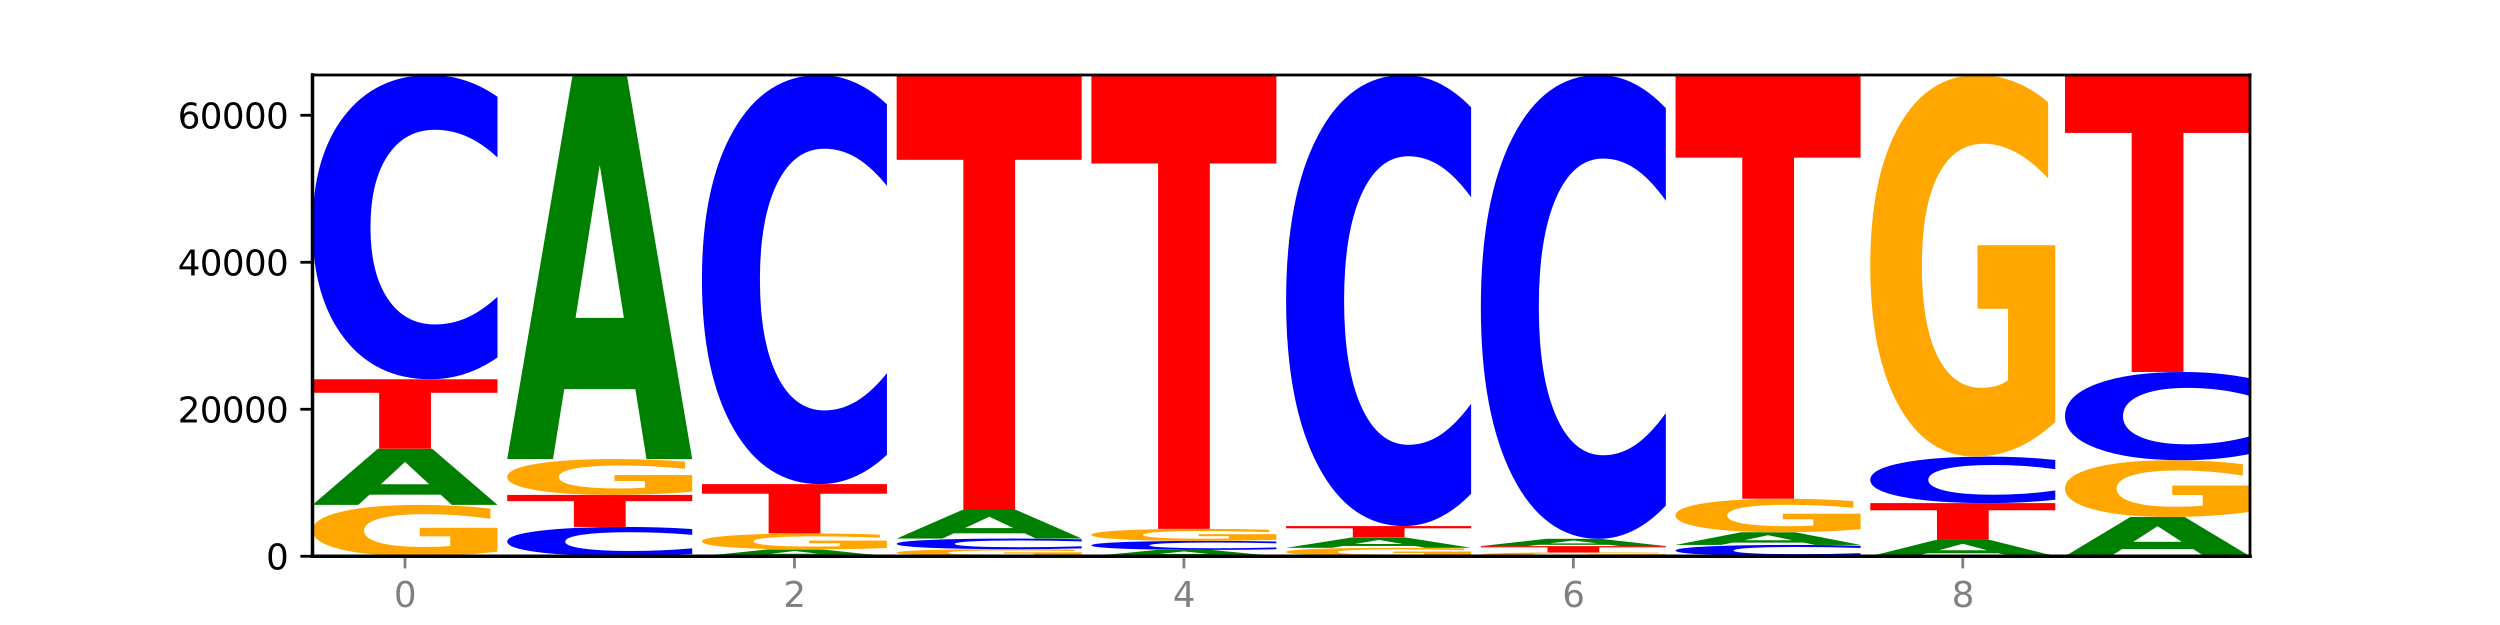 <?xml version="1.0" encoding="utf-8" standalone="no"?>
<!DOCTYPE svg PUBLIC "-//W3C//DTD SVG 1.1//EN"
  "http://www.w3.org/Graphics/SVG/1.1/DTD/svg11.dtd">
<svg xmlns:xlink="http://www.w3.org/1999/xlink" width="720pt" height="180pt" viewBox="0 0 720 180" xmlns="http://www.w3.org/2000/svg" version="1.1">
 <defs>
  <style type="text/css">*{stroke-linejoin: round; stroke-linecap: butt}</style>
 </defs>
 <g id="figure_1">
  <g id="patch_1">
   <path d="M 0 180 
L 720 180 
L 720 0 
L 0 0 
z
" style="fill: #ffffff"/>
  </g>
  <g id="axes_1">
   <g id="patch_2">
    <path d="M 90 160.2 
L 648 160.2 
L 648 21.6 
L 90 21.6 
z
" style="fill: #ffffff"/>
   </g>
   <g id="line2d_1">
    <path d="M 90 160.2 
L 648 160.2 
" clip-path="url(#p4df6c82602)" style="fill: none; stroke: #000000; stroke-width: 0.5; stroke-linecap: square"/>
   </g>
   <g id="patch_3">
    <path d="M 143.276 158.862 
Q 137.903 159.531 132.124 159.867 
Q 126.345 160.2 120.184 160.2 
Q 106.262 160.2 98.131 158.208 
Q 90 156.215 90 152.808 
Q 90 149.361 98.274 147.383 
Q 106.561 145.406 120.972 145.406 
Q 126.525 145.406 131.611 145.675 
Q 136.709 145.941 141.223 146.467 
L 141.223 149.416 
Q 136.566 148.74 131.957 148.407 
Q 127.348 148.071 122.716 148.071 
Q 114.143 148.071 109.498 149.3 
Q 104.853 150.525 104.853 152.808 
Q 104.853 155.069 109.331 156.304 
Q 113.808 157.535 122.047 157.535 
Q 124.292 157.535 126.214 157.465 
Q 128.136 157.392 129.665 157.239 
L 129.665 154.47 
L 120.889 154.47 
L 120.889 152.004 
L 143.276 152.004 
L 143.276 158.862 
z
" clip-path="url(#p4df6c82602)" style="fill: #ffa600"/>
   </g>
   <g id="patch_4">
    <path d="M 126.905 142.461 
L 106.415 142.461 
L 103.18 145.406 
L 90 145.406 
L 108.823 129.237 
L 124.454 129.237 
L 143.276 145.406 
L 130.107 145.406 
L 126.905 142.461 
z
M 109.683 139.46 
L 123.604 139.46 
L 116.655 133.028 
L 109.683 139.46 
z
" clip-path="url(#p4df6c82602)" style="fill: #008000"/>
   </g>
   <g id="patch_5">
    <path d="M 90 109.228 
L 143.276 109.228 
L 143.276 113.13 
L 124.109 113.13 
L 124.109 129.237 
L 109.204 129.237 
L 109.204 113.13 
L 90 113.13 
L 90 109.228 
z
" clip-path="url(#p4df6c82602)" style="fill: #ff0000"/>
   </g>
   <g id="patch_6">
    <path d="M 143.276 102.946 
Q 138.82 106.06 134.001 107.635 
Q 129.182 109.228 123.934 109.228 
Q 108.282 109.228 99.141 97.426 
Q 90 85.624 90 65.441 
Q 90 45.186 99.141 33.402 
Q 108.282 21.6 123.934 21.6 
Q 129.182 21.6 134.001 23.193 
Q 138.82 24.768 143.276 27.881 
L 143.276 45.349 
Q 138.78 41.222 134.417 39.303 
Q 130.055 37.384 125.236 37.384 
Q 116.591 37.384 111.638 44.86 
Q 106.698 52.318 106.698 65.441 
Q 106.698 78.51 111.638 85.986 
Q 116.591 93.443 125.236 93.443 
Q 130.055 93.443 134.417 91.525 
Q 138.78 89.588 143.276 85.461 
L 143.276 102.946 
z
" clip-path="url(#p4df6c82602)" style="fill: #0000ff"/>
   </g>
   <g id="patch_7">
    <path d="M 199.357 159.595 
Q 194.9 159.895 190.081 160.047 
Q 185.263 160.2 180.014 160.2 
Q 164.363 160.2 155.222 159.063 
Q 146.08 157.926 146.08 155.982 
Q 146.08 154.031 155.222 152.895 
Q 164.363 151.759 180.014 151.759 
Q 185.263 151.759 190.081 151.912 
Q 194.9 152.064 199.357 152.364 
L 199.357 154.046 
Q 194.86 153.649 190.498 153.464 
Q 186.135 153.279 181.316 153.279 
Q 172.672 153.279 167.718 153.999 
Q 162.779 154.718 162.779 155.982 
Q 162.779 157.241 167.718 157.961 
Q 172.672 158.679 181.316 158.679 
Q 186.135 158.679 190.498 158.495 
Q 194.86 158.308 199.357 157.91 
L 199.357 159.595 
z
" clip-path="url(#p4df6c82602)" style="fill: #0000ff"/>
   </g>
   <g id="patch_8">
    <path d="M 146.08 142.534 
L 199.357 142.534 
L 199.357 144.333 
L 180.19 144.333 
L 180.19 151.759 
L 165.285 151.759 
L 165.285 144.333 
L 146.08 144.333 
L 146.08 142.534 
z
" clip-path="url(#p4df6c82602)" style="fill: #ff0000"/>
   </g>
   <g id="patch_9">
    <path d="M 199.357 141.601 
Q 193.984 142.067 188.205 142.302 
Q 182.426 142.534 176.265 142.534 
Q 162.343 142.534 154.212 141.145 
Q 146.08 139.756 146.08 137.38 
Q 146.08 134.976 154.355 133.598 
Q 162.641 132.219 177.053 132.219 
Q 182.605 132.219 187.691 132.407 
Q 192.79 132.592 197.303 132.959 
L 197.303 135.015 
Q 192.646 134.544 188.038 134.312 
Q 183.429 134.077 178.796 134.077 
Q 170.223 134.077 165.578 134.934 
Q 160.934 135.788 160.934 137.38 
Q 160.934 138.956 165.411 139.817 
Q 169.889 140.676 178.127 140.676 
Q 180.372 140.676 182.294 140.627 
Q 184.217 140.576 185.745 140.469 
L 185.745 138.539 
L 176.969 138.539 
L 176.969 136.819 
L 199.357 136.819 
L 199.357 141.601 
z
" clip-path="url(#p4df6c82602)" style="fill: #ffa600"/>
   </g>
   <g id="patch_10">
    <path d="M 182.985 112.068 
L 162.496 112.068 
L 159.261 132.219 
L 146.08 132.219 
L 164.903 21.6 
L 180.534 21.6 
L 199.357 132.219 
L 186.187 132.219 
L 182.985 112.068 
z
M 165.764 91.537 
L 179.684 91.537 
L 172.735 47.536 
L 165.764 91.537 
z
" clip-path="url(#p4df6c82602)" style="fill: #008000"/>
   </g>
   <g id="patch_11">
    <path d="M 239.065 159.842 
L 218.576 159.842 
L 215.341 160.2 
L 202.161 160.2 
L 220.983 158.234 
L 236.615 158.234 
L 255.437 160.2 
L 242.268 160.2 
L 239.065 159.842 
z
M 221.844 159.477 
L 235.765 159.477 
L 228.815 158.695 
L 221.844 159.477 
z
" clip-path="url(#p4df6c82602)" style="fill: #008000"/>
   </g>
   <g id="patch_12">
    <path d="M 255.437 157.818 
Q 250.064 158.026 244.285 158.13 
Q 238.506 158.234 232.345 158.234 
Q 218.423 158.234 210.292 157.615 
Q 202.161 156.997 202.161 155.939 
Q 202.161 154.87 210.435 154.256 
Q 218.722 153.642 233.133 153.642 
Q 238.685 153.642 243.772 153.726 
Q 248.87 153.808 253.384 153.972 
L 253.384 154.887 
Q 248.727 154.677 244.118 154.574 
Q 239.509 154.469 234.876 154.469 
Q 226.304 154.469 221.659 154.851 
Q 217.014 155.231 217.014 155.939 
Q 217.014 156.641 221.492 157.024 
Q 225.969 157.407 234.208 157.407 
Q 236.453 157.407 238.375 157.385 
Q 240.297 157.362 241.826 157.315 
L 241.826 156.455 
L 233.05 156.455 
L 233.05 155.69 
L 255.437 155.69 
L 255.437 157.818 
z
" clip-path="url(#p4df6c82602)" style="fill: #ffa600"/>
   </g>
   <g id="patch_13">
    <path d="M 202.161 139.424 
L 255.437 139.424 
L 255.437 142.197 
L 236.27 142.197 
L 236.27 153.642 
L 221.365 153.642 
L 221.365 142.197 
L 202.161 142.197 
L 202.161 139.424 
z
" clip-path="url(#p4df6c82602)" style="fill: #ff0000"/>
   </g>
   <g id="patch_14">
    <path d="M 255.437 130.979 
Q 250.981 135.165 246.162 137.283 
Q 241.343 139.424 236.094 139.424 
Q 220.443 139.424 211.302 123.556 
Q 202.161 107.687 202.161 80.549 
Q 202.161 53.314 211.302 37.469 
Q 220.443 21.6 236.094 21.6 
Q 241.343 21.6 246.162 23.742 
Q 250.981 25.859 255.437 30.046 
L 255.437 53.533 
Q 250.94 47.983 246.578 45.403 
Q 242.215 42.824 237.397 42.824 
Q 228.752 42.824 223.799 52.875 
Q 218.859 62.903 218.859 80.549 
Q 218.859 98.121 223.799 108.173 
Q 228.752 118.201 237.397 118.201 
Q 242.215 118.201 246.578 115.621 
Q 250.94 113.017 255.437 107.468 
L 255.437 130.979 
z
" clip-path="url(#p4df6c82602)" style="fill: #0000ff"/>
   </g>
   <g id="patch_15">
    <path d="M 311.518 160.015 
Q 306.145 160.108 300.366 160.154 
Q 294.587 160.2 288.426 160.2 
Q 274.504 160.2 266.372 159.925 
Q 258.241 159.65 258.241 159.179 
Q 258.241 158.703 266.516 158.43 
Q 274.802 158.157 289.214 158.157 
Q 294.766 158.157 299.852 158.195 
Q 304.951 158.231 309.464 158.304 
L 309.464 158.711 
Q 304.807 158.618 300.198 158.572 
Q 295.59 158.525 290.957 158.525 
Q 282.384 158.525 277.739 158.695 
Q 273.095 158.864 273.095 159.179 
Q 273.095 159.492 277.572 159.662 
Q 282.05 159.832 290.288 159.832 
Q 292.533 159.832 294.455 159.822 
Q 296.378 159.812 297.906 159.791 
L 297.906 159.409 
L 289.13 159.409 
L 289.13 159.068 
L 311.518 159.068 
L 311.518 160.015 
z
" clip-path="url(#p4df6c82602)" style="fill: #ffa600"/>
   </g>
   <g id="patch_16">
    <path d="M 311.518 157.938 
Q 307.061 158.047 302.242 158.102 
Q 297.423 158.157 292.175 158.157 
Q 276.524 158.157 267.382 157.746 
Q 258.241 157.335 258.241 156.631 
Q 258.241 155.925 267.382 155.514 
Q 276.524 155.103 292.175 155.103 
Q 297.423 155.103 302.242 155.158 
Q 307.061 155.213 311.518 155.322 
L 311.518 155.931 
Q 307.021 155.787 302.658 155.72 
Q 298.296 155.653 293.477 155.653 
Q 284.832 155.653 279.879 155.914 
Q 274.94 156.174 274.94 156.631 
Q 274.94 157.087 279.879 157.347 
Q 284.832 157.607 293.477 157.607 
Q 298.296 157.607 302.658 157.54 
Q 307.021 157.473 311.518 157.329 
L 311.518 157.938 
z
" clip-path="url(#p4df6c82602)" style="fill: #0000ff"/>
   </g>
   <g id="patch_17">
    <path d="M 295.146 153.605 
L 274.657 153.605 
L 271.421 155.103 
L 258.241 155.103 
L 277.064 146.88 
L 292.695 146.88 
L 311.518 155.103 
L 298.348 155.103 
L 295.146 153.605 
z
M 277.924 152.079 
L 291.845 152.079 
L 284.896 148.808 
L 277.924 152.079 
z
" clip-path="url(#p4df6c82602)" style="fill: #008000"/>
   </g>
   <g id="patch_18">
    <path d="M 258.241 21.6 
L 311.518 21.6 
L 311.518 46.033 
L 292.35 46.033 
L 292.35 146.88 
L 277.445 146.88 
L 277.445 46.033 
L 258.241 46.033 
L 258.241 21.6 
z
" clip-path="url(#p4df6c82602)" style="fill: #ff0000"/>
   </g>
   <g id="patch_19">
    <path d="M 351.226 159.868 
L 330.737 159.868 
L 327.502 160.2 
L 314.322 160.2 
L 333.144 158.375 
L 348.775 158.375 
L 367.598 160.2 
L 354.429 160.2 
L 351.226 159.868 
z
M 334.005 159.529 
L 347.926 159.529 
L 340.976 158.803 
L 334.005 159.529 
z
" clip-path="url(#p4df6c82602)" style="fill: #008000"/>
   </g>
   <g id="patch_20">
    <path d="M 367.598 158.189 
Q 363.142 158.281 358.323 158.328 
Q 353.504 158.375 348.255 158.375 
Q 332.604 158.375 323.463 158.025 
Q 314.322 157.674 314.322 157.074 
Q 314.322 156.473 323.463 156.122 
Q 332.604 155.772 348.255 155.772 
Q 353.504 155.772 358.323 155.819 
Q 363.142 155.866 367.598 155.958 
L 367.598 156.477 
Q 363.101 156.355 358.739 156.298 
Q 354.376 156.241 349.557 156.241 
Q 340.913 156.241 335.96 156.463 
Q 331.02 156.685 331.02 157.074 
Q 331.02 157.463 335.96 157.685 
Q 340.913 157.906 349.557 157.906 
Q 354.376 157.906 358.739 157.849 
Q 363.101 157.792 367.598 157.669 
L 367.598 158.189 
z
" clip-path="url(#p4df6c82602)" style="fill: #0000ff"/>
   </g>
   <g id="patch_21">
    <path d="M 367.598 155.459 
Q 362.225 155.615 356.446 155.694 
Q 350.667 155.772 344.506 155.772 
Q 330.584 155.772 322.453 155.306 
Q 314.322 154.841 314.322 154.045 
Q 314.322 153.239 322.596 152.777 
Q 330.882 152.315 345.294 152.315 
Q 350.846 152.315 355.933 152.378 
Q 361.031 152.44 365.544 152.563 
L 365.544 153.252 
Q 360.888 153.094 356.279 153.016 
Q 351.67 152.938 347.037 152.938 
Q 338.464 152.938 333.82 153.225 
Q 329.175 153.511 329.175 154.045 
Q 329.175 154.573 333.653 154.861 
Q 338.13 155.149 346.369 155.149 
Q 348.613 155.149 350.536 155.133 
Q 352.458 155.116 353.986 155.08 
L 353.986 154.433 
L 345.21 154.433 
L 345.21 153.857 
L 367.598 153.857 
L 367.598 155.459 
z
" clip-path="url(#p4df6c82602)" style="fill: #ffa600"/>
   </g>
   <g id="patch_22">
    <path d="M 314.322 21.6 
L 367.598 21.6 
L 367.598 47.093 
L 348.431 47.093 
L 348.431 152.315 
L 333.526 152.315 
L 333.526 47.093 
L 314.322 47.093 
L 314.322 21.6 
z
" clip-path="url(#p4df6c82602)" style="fill: #ff0000"/>
   </g>
   <g id="patch_23">
    <path d="M 423.678 159.98 
Q 418.305 160.09 412.526 160.145 
Q 406.747 160.2 400.586 160.2 
Q 386.664 160.2 378.533 159.872 
Q 370.402 159.544 370.402 158.984 
Q 370.402 158.416 378.676 158.091 
Q 386.963 157.766 401.374 157.766 
Q 406.927 157.766 412.013 157.81 
Q 417.111 157.854 421.625 157.94 
L 421.625 158.426 
Q 416.968 158.314 412.359 158.26 
Q 407.75 158.204 403.118 158.204 
Q 394.545 158.204 389.9 158.406 
Q 385.255 158.608 385.255 158.984 
Q 385.255 159.356 389.733 159.559 
Q 394.21 159.762 402.449 159.762 
Q 404.694 159.762 406.616 159.75 
Q 408.538 159.738 410.067 159.713 
L 410.067 159.257 
L 401.291 159.257 
L 401.291 158.851 
L 423.678 158.851 
L 423.678 159.98 
z
" clip-path="url(#p4df6c82602)" style="fill: #ffa600"/>
   </g>
   <g id="patch_24">
    <path d="M 407.307 157.227 
L 386.817 157.227 
L 383.582 157.766 
L 370.402 157.766 
L 389.225 154.807 
L 404.856 154.807 
L 423.678 157.766 
L 410.509 157.766 
L 407.307 157.227 
z
M 390.085 156.678 
L 404.006 156.678 
L 397.057 155.5 
L 390.085 156.678 
z
" clip-path="url(#p4df6c82602)" style="fill: #008000"/>
   </g>
   <g id="patch_25">
    <path d="M 370.402 151.509 
L 423.678 151.509 
L 423.678 152.152 
L 404.511 152.152 
L 404.511 154.807 
L 389.606 154.807 
L 389.606 152.152 
L 370.402 152.152 
L 370.402 151.509 
z
" clip-path="url(#p4df6c82602)" style="fill: #ff0000"/>
   </g>
   <g id="patch_26">
    <path d="M 423.678 142.197 
Q 419.222 146.813 414.403 149.147 
Q 409.584 151.509 404.336 151.509 
Q 388.684 151.509 379.543 134.012 
Q 370.402 116.516 370.402 86.595 
Q 370.402 56.566 379.543 39.096 
Q 388.684 21.6 404.336 21.6 
Q 409.584 21.6 414.403 23.961 
Q 419.222 26.296 423.678 30.912 
L 423.678 56.808 
Q 419.182 50.689 414.819 47.845 
Q 410.457 45 405.638 45 
Q 396.993 45 392.04 56.083 
Q 387.1 67.139 387.1 86.595 
Q 387.1 105.97 392.04 117.053 
Q 396.993 128.109 405.638 128.109 
Q 410.457 128.109 414.819 125.264 
Q 419.182 122.393 423.678 116.274 
L 423.678 142.197 
z
" clip-path="url(#p4df6c82602)" style="fill: #0000ff"/>
   </g>
   <g id="patch_27">
    <path d="M 479.759 160.1 
Q 474.386 160.15 468.607 160.175 
Q 462.828 160.2 456.667 160.2 
Q 442.745 160.2 434.614 160.052 
Q 426.482 159.904 426.482 159.65 
Q 426.482 159.394 434.757 159.246 
Q 443.043 159.099 457.455 159.099 
Q 463.007 159.099 468.093 159.119 
Q 473.192 159.139 477.705 159.178 
L 477.705 159.398 
Q 473.049 159.347 468.44 159.323 
Q 463.831 159.298 459.198 159.298 
Q 450.625 159.298 445.98 159.389 
Q 441.336 159.48 441.336 159.65 
Q 441.336 159.818 445.813 159.91 
Q 450.291 160.002 458.529 160.002 
Q 460.774 160.002 462.697 159.997 
Q 464.619 159.991 466.147 159.98 
L 466.147 159.774 
L 457.371 159.774 
L 457.371 159.59 
L 479.759 159.59 
L 479.759 160.1 
z
" clip-path="url(#p4df6c82602)" style="fill: #ffa600"/>
   </g>
   <g id="patch_28">
    <path d="M 426.482 157.281 
L 479.759 157.281 
L 479.759 157.636 
L 460.592 157.636 
L 460.592 159.099 
L 445.687 159.099 
L 445.687 157.636 
L 426.482 157.636 
L 426.482 157.281 
z
" clip-path="url(#p4df6c82602)" style="fill: #ff0000"/>
   </g>
   <g id="patch_29">
    <path d="M 463.387 156.898 
L 442.898 156.898 
L 439.663 157.281 
L 426.482 157.281 
L 445.305 155.179 
L 460.936 155.179 
L 479.759 157.281 
L 466.589 157.281 
L 463.387 156.898 
z
M 446.166 156.508 
L 460.087 156.508 
L 453.137 155.672 
L 446.166 156.508 
z
" clip-path="url(#p4df6c82602)" style="fill: #008000"/>
   </g>
   <g id="patch_30">
    <path d="M 479.759 145.604 
Q 475.302 150.35 470.483 152.751 
Q 465.665 155.179 460.416 155.179 
Q 444.765 155.179 435.624 137.188 
Q 426.482 119.198 426.482 88.431 
Q 426.482 57.554 435.624 39.591 
Q 444.765 21.6 460.416 21.6 
Q 465.665 21.6 470.483 24.028 
Q 475.302 26.429 479.759 31.175 
L 479.759 57.802 
Q 475.262 51.511 470.9 48.586 
Q 466.537 45.661 461.718 45.661 
Q 453.074 45.661 448.12 57.057 
Q 443.181 68.426 443.181 88.431 
Q 443.181 108.353 448.12 119.749 
Q 453.074 131.118 461.718 131.118 
Q 466.537 131.118 470.9 128.193 
Q 475.262 125.24 479.759 118.949 
L 479.759 145.604 
z
" clip-path="url(#p4df6c82602)" style="fill: #0000ff"/>
   </g>
   <g id="patch_31">
    <path d="M 535.839 159.966 
Q 531.383 160.082 526.564 160.141 
Q 521.745 160.2 516.496 160.2 
Q 500.845 160.2 491.704 159.76 
Q 482.563 159.321 482.563 158.569 
Q 482.563 157.815 491.704 157.376 
Q 500.845 156.936 516.496 156.936 
Q 521.745 156.936 526.564 156.995 
Q 531.383 157.054 535.839 157.17 
L 535.839 157.821 
Q 531.342 157.667 526.98 157.595 
Q 522.617 157.524 517.799 157.524 
Q 509.154 157.524 504.201 157.802 
Q 499.261 158.08 499.261 158.569 
Q 499.261 159.056 504.201 159.334 
Q 509.154 159.612 517.799 159.612 
Q 522.617 159.612 526.98 159.541 
Q 531.342 159.468 535.839 159.315 
L 535.839 159.966 
z
" clip-path="url(#p4df6c82602)" style="fill: #0000ff"/>
   </g>
   <g id="patch_32">
    <path d="M 519.467 156.272 
L 498.978 156.272 
L 495.743 156.936 
L 482.563 156.936 
L 501.385 153.291 
L 517.017 153.291 
L 535.839 156.936 
L 522.67 156.936 
L 519.467 156.272 
z
M 502.246 155.596 
L 516.167 155.596 
L 509.217 154.146 
L 502.246 155.596 
z
" clip-path="url(#p4df6c82602)" style="fill: #008000"/>
   </g>
   <g id="patch_33">
    <path d="M 535.839 152.418 
Q 530.466 152.854 524.687 153.074 
Q 518.908 153.291 512.747 153.291 
Q 498.825 153.291 490.694 151.991 
Q 482.563 150.691 482.563 148.467 
Q 482.563 146.217 490.837 144.927 
Q 499.124 143.637 513.535 143.637 
Q 519.087 143.637 524.174 143.812 
Q 529.272 143.986 533.786 144.329 
L 533.786 146.253 
Q 529.129 145.813 524.52 145.595 
Q 519.911 145.376 515.278 145.376 
Q 506.706 145.376 502.061 146.177 
Q 497.416 146.977 497.416 148.467 
Q 497.416 149.943 501.894 150.748 
Q 506.371 151.552 514.61 151.552 
Q 516.855 151.552 518.777 151.506 
Q 520.699 151.458 522.228 151.359 
L 522.228 149.552 
L 513.452 149.552 
L 513.452 147.942 
L 535.839 147.942 
L 535.839 152.418 
z
" clip-path="url(#p4df6c82602)" style="fill: #ffa600"/>
   </g>
   <g id="patch_34">
    <path d="M 482.563 21.6 
L 535.839 21.6 
L 535.839 45.401 
L 516.672 45.401 
L 516.672 143.637 
L 501.767 143.637 
L 501.767 45.401 
L 482.563 45.401 
L 482.563 21.6 
z
" clip-path="url(#p4df6c82602)" style="fill: #ff0000"/>
   </g>
   <g id="patch_35">
    <path d="M 575.548 159.344 
L 555.059 159.344 
L 551.823 160.2 
L 538.643 160.2 
L 557.466 155.503 
L 573.097 155.503 
L 591.92 160.2 
L 578.75 160.2 
L 575.548 159.344 
z
M 558.326 158.473 
L 572.247 158.473 
L 565.298 156.604 
L 558.326 158.473 
z
" clip-path="url(#p4df6c82602)" style="fill: #008000"/>
   </g>
   <g id="patch_36">
    <path d="M 538.643 144.894 
L 591.92 144.894 
L 591.92 146.963 
L 572.752 146.963 
L 572.752 155.503 
L 557.847 155.503 
L 557.847 146.963 
L 538.643 146.963 
L 538.643 144.894 
z
" clip-path="url(#p4df6c82602)" style="fill: #ff0000"/>
   </g>
   <g id="patch_37">
    <path d="M 591.92 143.934 
Q 587.463 144.41 582.644 144.651 
Q 577.825 144.894 572.577 144.894 
Q 556.926 144.894 547.784 143.09 
Q 538.643 141.286 538.643 138.201 
Q 538.643 135.105 547.784 133.304 
Q 556.926 131.5 572.577 131.5 
Q 577.825 131.5 582.644 131.743 
Q 587.463 131.984 591.92 132.46 
L 591.92 135.13 
Q 587.423 134.499 583.06 134.206 
Q 578.698 133.912 573.879 133.912 
Q 565.234 133.912 560.281 135.055 
Q 555.342 136.195 555.342 138.201 
Q 555.342 140.199 560.281 141.341 
Q 565.234 142.481 573.879 142.481 
Q 578.698 142.481 583.06 142.188 
Q 587.423 141.892 591.92 141.261 
L 591.92 143.934 
z
" clip-path="url(#p4df6c82602)" style="fill: #0000ff"/>
   </g>
   <g id="patch_38">
    <path d="M 591.92 121.556 
Q 586.547 126.528 580.768 129.025 
Q 574.989 131.5 568.828 131.5 
Q 554.906 131.5 546.774 116.698 
Q 538.643 101.896 538.643 76.584 
Q 538.643 50.976 546.918 36.288 
Q 555.204 21.6 569.616 21.6 
Q 575.168 21.6 580.254 23.598 
Q 585.353 25.573 589.866 29.478 
L 589.866 51.385 
Q 585.209 46.368 580.6 43.893 
Q 575.992 41.396 571.359 41.396 
Q 562.786 41.396 558.141 50.522 
Q 553.497 59.626 553.497 76.584 
Q 553.497 93.383 557.974 102.555 
Q 562.452 111.704 570.69 111.704 
Q 572.935 111.704 574.857 111.181 
Q 576.78 110.637 578.308 109.501 
L 578.308 88.934 
L 569.532 88.934 
L 569.532 70.613 
L 591.92 70.613 
L 591.92 121.556 
z
" clip-path="url(#p4df6c82602)" style="fill: #ffa600"/>
   </g>
   <g id="patch_39">
    <path d="M 631.628 158.139 
L 611.139 158.139 
L 607.904 160.2 
L 594.724 160.2 
L 613.546 148.888 
L 629.177 148.888 
L 648 160.2 
L 634.831 160.2 
L 631.628 158.139 
z
M 614.407 156.04 
L 628.328 156.04 
L 621.378 151.54 
L 614.407 156.04 
z
" clip-path="url(#p4df6c82602)" style="fill: #008000"/>
   </g>
   <g id="patch_40">
    <path d="M 648 147.41 
Q 642.627 148.149 636.848 148.52 
Q 631.069 148.888 624.908 148.888 
Q 610.986 148.888 602.855 146.687 
Q 594.724 144.487 594.724 140.723 
Q 594.724 136.915 602.998 134.731 
Q 611.284 132.547 625.696 132.547 
Q 631.248 132.547 636.335 132.844 
Q 641.433 133.138 645.946 133.719 
L 645.946 136.976 
Q 641.29 136.23 636.681 135.862 
Q 632.072 135.491 627.439 135.491 
Q 618.866 135.491 614.222 136.848 
Q 609.577 138.201 609.577 140.723 
Q 609.577 143.221 614.055 144.584 
Q 618.532 145.945 626.771 145.945 
Q 629.015 145.945 630.938 145.867 
Q 632.86 145.786 634.388 145.617 
L 634.388 142.559 
L 625.612 142.559 
L 625.612 139.835 
L 648 139.835 
L 648 147.41 
z
" clip-path="url(#p4df6c82602)" style="fill: #ffa600"/>
   </g>
   <g id="patch_41">
    <path d="M 648 130.726 
Q 643.544 131.629 638.725 132.085 
Q 633.906 132.547 628.657 132.547 
Q 613.006 132.547 603.865 129.125 
Q 594.724 125.702 594.724 119.849 
Q 594.724 113.974 603.865 110.557 
Q 613.006 107.134 628.657 107.134 
Q 633.906 107.134 638.725 107.596 
Q 643.544 108.053 648 108.956 
L 648 114.022 
Q 643.503 112.825 639.141 112.268 
Q 634.778 111.712 629.959 111.712 
Q 621.315 111.712 616.362 113.88 
Q 611.422 116.043 611.422 119.849 
Q 611.422 123.639 616.362 125.807 
Q 621.315 127.97 629.959 127.97 
Q 634.778 127.97 639.141 127.413 
Q 643.503 126.852 648 125.655 
L 648 130.726 
z
" clip-path="url(#p4df6c82602)" style="fill: #0000ff"/>
   </g>
   <g id="patch_42">
    <path d="M 594.724 21.6 
L 648 21.6 
L 648 38.282 
L 628.833 38.282 
L 628.833 107.134 
L 613.928 107.134 
L 613.928 38.282 
L 594.724 38.282 
L 594.724 21.6 
z
" clip-path="url(#p4df6c82602)" style="fill: #ff0000"/>
   </g>
   <g id="matplotlib.axis_1">
    <g id="xtick_1">
     <g id="line2d_2">
      <defs>
       <path id="m43894d5efc" d="M 0 0 
L 0 3.5 
" style="stroke: #808080; stroke-width: 0.8"/>
      </defs>
      <g>
       <use xlink:href="#m43894d5efc" x="116.638" y="160.2" style="fill: #808080; stroke: #808080; stroke-width: 0.8"/>
      </g>
     </g>
     <g id="text_1">
      <!-- 0 -->
      <g style="fill: #808080" transform="translate(113.457 174.798) scale(0.1 -0.1)">
       <defs>
        <path id="DejaVuSans-30" d="M 2034 4250 
Q 1547 4250 1301 3770 
Q 1056 3291 1056 2328 
Q 1056 1369 1301 889 
Q 1547 409 2034 409 
Q 2525 409 2770 889 
Q 3016 1369 3016 2328 
Q 3016 3291 2770 3770 
Q 2525 4250 2034 4250 
z
M 2034 4750 
Q 2819 4750 3233 4129 
Q 3647 3509 3647 2328 
Q 3647 1150 3233 529 
Q 2819 -91 2034 -91 
Q 1250 -91 836 529 
Q 422 1150 422 2328 
Q 422 3509 836 4129 
Q 1250 4750 2034 4750 
z
" transform="scale(0.016)"/>
       </defs>
       <use xlink:href="#DejaVuSans-30"/>
      </g>
     </g>
    </g>
    <g id="xtick_2">
     <g id="line2d_3">
      <g>
       <use xlink:href="#m43894d5efc" x="228.799" y="160.2" style="fill: #808080; stroke: #808080; stroke-width: 0.8"/>
      </g>
     </g>
     <g id="text_2">
      <!-- 2 -->
      <g style="fill: #808080" transform="translate(225.618 174.798) scale(0.1 -0.1)">
       <defs>
        <path id="DejaVuSans-32" d="M 1228 531 
L 3431 531 
L 3431 0 
L 469 0 
L 469 531 
Q 828 903 1448 1529 
Q 2069 2156 2228 2338 
Q 2531 2678 2651 2914 
Q 2772 3150 2772 3378 
Q 2772 3750 2511 3984 
Q 2250 4219 1831 4219 
Q 1534 4219 1204 4116 
Q 875 4013 500 3803 
L 500 4441 
Q 881 4594 1212 4672 
Q 1544 4750 1819 4750 
Q 2544 4750 2975 4387 
Q 3406 4025 3406 3419 
Q 3406 3131 3298 2873 
Q 3191 2616 2906 2266 
Q 2828 2175 2409 1742 
Q 1991 1309 1228 531 
z
" transform="scale(0.016)"/>
       </defs>
       <use xlink:href="#DejaVuSans-32"/>
      </g>
     </g>
    </g>
    <g id="xtick_3">
     <g id="line2d_4">
      <g>
       <use xlink:href="#m43894d5efc" x="340.96" y="160.2" style="fill: #808080; stroke: #808080; stroke-width: 0.8"/>
      </g>
     </g>
     <g id="text_3">
      <!-- 4 -->
      <g style="fill: #808080" transform="translate(337.779 174.798) scale(0.1 -0.1)">
       <defs>
        <path id="DejaVuSans-34" d="M 2419 4116 
L 825 1625 
L 2419 1625 
L 2419 4116 
z
M 2253 4666 
L 3047 4666 
L 3047 1625 
L 3713 1625 
L 3713 1100 
L 3047 1100 
L 3047 0 
L 2419 0 
L 2419 1100 
L 313 1100 
L 313 1709 
L 2253 4666 
z
" transform="scale(0.016)"/>
       </defs>
       <use xlink:href="#DejaVuSans-34"/>
      </g>
     </g>
    </g>
    <g id="xtick_4">
     <g id="line2d_5">
      <g>
       <use xlink:href="#m43894d5efc" x="453.121" y="160.2" style="fill: #808080; stroke: #808080; stroke-width: 0.8"/>
      </g>
     </g>
     <g id="text_4">
      <!-- 6 -->
      <g style="fill: #808080" transform="translate(449.939 174.798) scale(0.1 -0.1)">
       <defs>
        <path id="DejaVuSans-36" d="M 2113 2584 
Q 1688 2584 1439 2293 
Q 1191 2003 1191 1497 
Q 1191 994 1439 701 
Q 1688 409 2113 409 
Q 2538 409 2786 701 
Q 3034 994 3034 1497 
Q 3034 2003 2786 2293 
Q 2538 2584 2113 2584 
z
M 3366 4563 
L 3366 3988 
Q 3128 4100 2886 4159 
Q 2644 4219 2406 4219 
Q 1781 4219 1451 3797 
Q 1122 3375 1075 2522 
Q 1259 2794 1537 2939 
Q 1816 3084 2150 3084 
Q 2853 3084 3261 2657 
Q 3669 2231 3669 1497 
Q 3669 778 3244 343 
Q 2819 -91 2113 -91 
Q 1303 -91 875 529 
Q 447 1150 447 2328 
Q 447 3434 972 4092 
Q 1497 4750 2381 4750 
Q 2619 4750 2861 4703 
Q 3103 4656 3366 4563 
z
" transform="scale(0.016)"/>
       </defs>
       <use xlink:href="#DejaVuSans-36"/>
      </g>
     </g>
    </g>
    <g id="xtick_5">
     <g id="line2d_6">
      <g>
       <use xlink:href="#m43894d5efc" x="565.281" y="160.2" style="fill: #808080; stroke: #808080; stroke-width: 0.8"/>
      </g>
     </g>
     <g id="text_5">
      <!-- 8 -->
      <g style="fill: #808080" transform="translate(562.1 174.798) scale(0.1 -0.1)">
       <defs>
        <path id="DejaVuSans-38" d="M 2034 2216 
Q 1584 2216 1326 1975 
Q 1069 1734 1069 1313 
Q 1069 891 1326 650 
Q 1584 409 2034 409 
Q 2484 409 2743 651 
Q 3003 894 3003 1313 
Q 3003 1734 2745 1975 
Q 2488 2216 2034 2216 
z
M 1403 2484 
Q 997 2584 770 2862 
Q 544 3141 544 3541 
Q 544 4100 942 4425 
Q 1341 4750 2034 4750 
Q 2731 4750 3128 4425 
Q 3525 4100 3525 3541 
Q 3525 3141 3298 2862 
Q 3072 2584 2669 2484 
Q 3125 2378 3379 2068 
Q 3634 1759 3634 1313 
Q 3634 634 3220 271 
Q 2806 -91 2034 -91 
Q 1263 -91 848 271 
Q 434 634 434 1313 
Q 434 1759 690 2068 
Q 947 2378 1403 2484 
z
M 1172 3481 
Q 1172 3119 1398 2916 
Q 1625 2713 2034 2713 
Q 2441 2713 2670 2916 
Q 2900 3119 2900 3481 
Q 2900 3844 2670 4047 
Q 2441 4250 2034 4250 
Q 1625 4250 1398 4047 
Q 1172 3844 1172 3481 
z
" transform="scale(0.016)"/>
       </defs>
       <use xlink:href="#DejaVuSans-38"/>
      </g>
     </g>
    </g>
   </g>
   <g id="matplotlib.axis_2">
    <g id="ytick_1">
     <g id="line2d_7">
      <defs>
       <path id="md5ac9370e0" d="M 0 0 
L -3.5 0 
" style="stroke: #000000; stroke-width: 0.8"/>
      </defs>
      <g>
       <use xlink:href="#md5ac9370e0" x="90" y="160.2" style="stroke: #000000; stroke-width: 0.8"/>
      </g>
     </g>
     <g id="text_6">
      <!-- 0 -->
      <g transform="translate(76.638 163.999) scale(0.1 -0.1)">
       <use xlink:href="#DejaVuSans-30"/>
      </g>
     </g>
    </g>
    <g id="ytick_2">
     <g id="line2d_8">
      <g>
       <use xlink:href="#md5ac9370e0" x="90" y="117.866" style="stroke: #000000; stroke-width: 0.8"/>
      </g>
     </g>
     <g id="text_7">
      <!-- 20000 -->
      <g transform="translate(51.188 121.665) scale(0.1 -0.1)">
       <use xlink:href="#DejaVuSans-32"/>
       <use xlink:href="#DejaVuSans-30" x="63.623"/>
       <use xlink:href="#DejaVuSans-30" x="127.246"/>
       <use xlink:href="#DejaVuSans-30" x="190.869"/>
       <use xlink:href="#DejaVuSans-30" x="254.492"/>
      </g>
     </g>
    </g>
    <g id="ytick_3">
     <g id="line2d_9">
      <g>
       <use xlink:href="#md5ac9370e0" x="90" y="75.532" style="stroke: #000000; stroke-width: 0.8"/>
      </g>
     </g>
     <g id="text_8">
      <!-- 40000 -->
      <g transform="translate(51.188 79.331) scale(0.1 -0.1)">
       <use xlink:href="#DejaVuSans-34"/>
       <use xlink:href="#DejaVuSans-30" x="63.623"/>
       <use xlink:href="#DejaVuSans-30" x="127.246"/>
       <use xlink:href="#DejaVuSans-30" x="190.869"/>
       <use xlink:href="#DejaVuSans-30" x="254.492"/>
      </g>
     </g>
    </g>
    <g id="ytick_4">
     <g id="line2d_10">
      <g>
       <use xlink:href="#md5ac9370e0" x="90" y="33.197" style="stroke: #000000; stroke-width: 0.8"/>
      </g>
     </g>
     <g id="text_9">
      <!-- 60000 -->
      <g transform="translate(51.188 36.997) scale(0.1 -0.1)">
       <use xlink:href="#DejaVuSans-36"/>
       <use xlink:href="#DejaVuSans-30" x="63.623"/>
       <use xlink:href="#DejaVuSans-30" x="127.246"/>
       <use xlink:href="#DejaVuSans-30" x="190.869"/>
       <use xlink:href="#DejaVuSans-30" x="254.492"/>
      </g>
     </g>
    </g>
   </g>
   <g id="patch_43">
    <path d="M 90 160.2 
L 90 21.6 
" style="fill: none; stroke: #000000; stroke-linejoin: miter; stroke-linecap: square"/>
   </g>
   <g id="patch_44">
    <path d="M 648 160.2 
L 648 21.6 
" style="fill: none; stroke: #000000; stroke-width: 0.8; stroke-linejoin: miter; stroke-linecap: square"/>
   </g>
   <g id="patch_45">
    <path d="M 90 160.2 
L 648 160.2 
" style="fill: none; stroke: #000000; stroke-linejoin: miter; stroke-linecap: square"/>
   </g>
   <g id="patch_46">
    <path d="M 90 21.6 
L 648 21.6 
" style="fill: none; stroke: #000000; stroke-width: 0.8; stroke-linejoin: miter; stroke-linecap: square"/>
   </g>
  </g>
 </g>
 <defs>
  <clipPath id="p4df6c82602">
   <rect x="90" y="21.6" width="558" height="138.6"/>
  </clipPath>
 </defs>
</svg>
